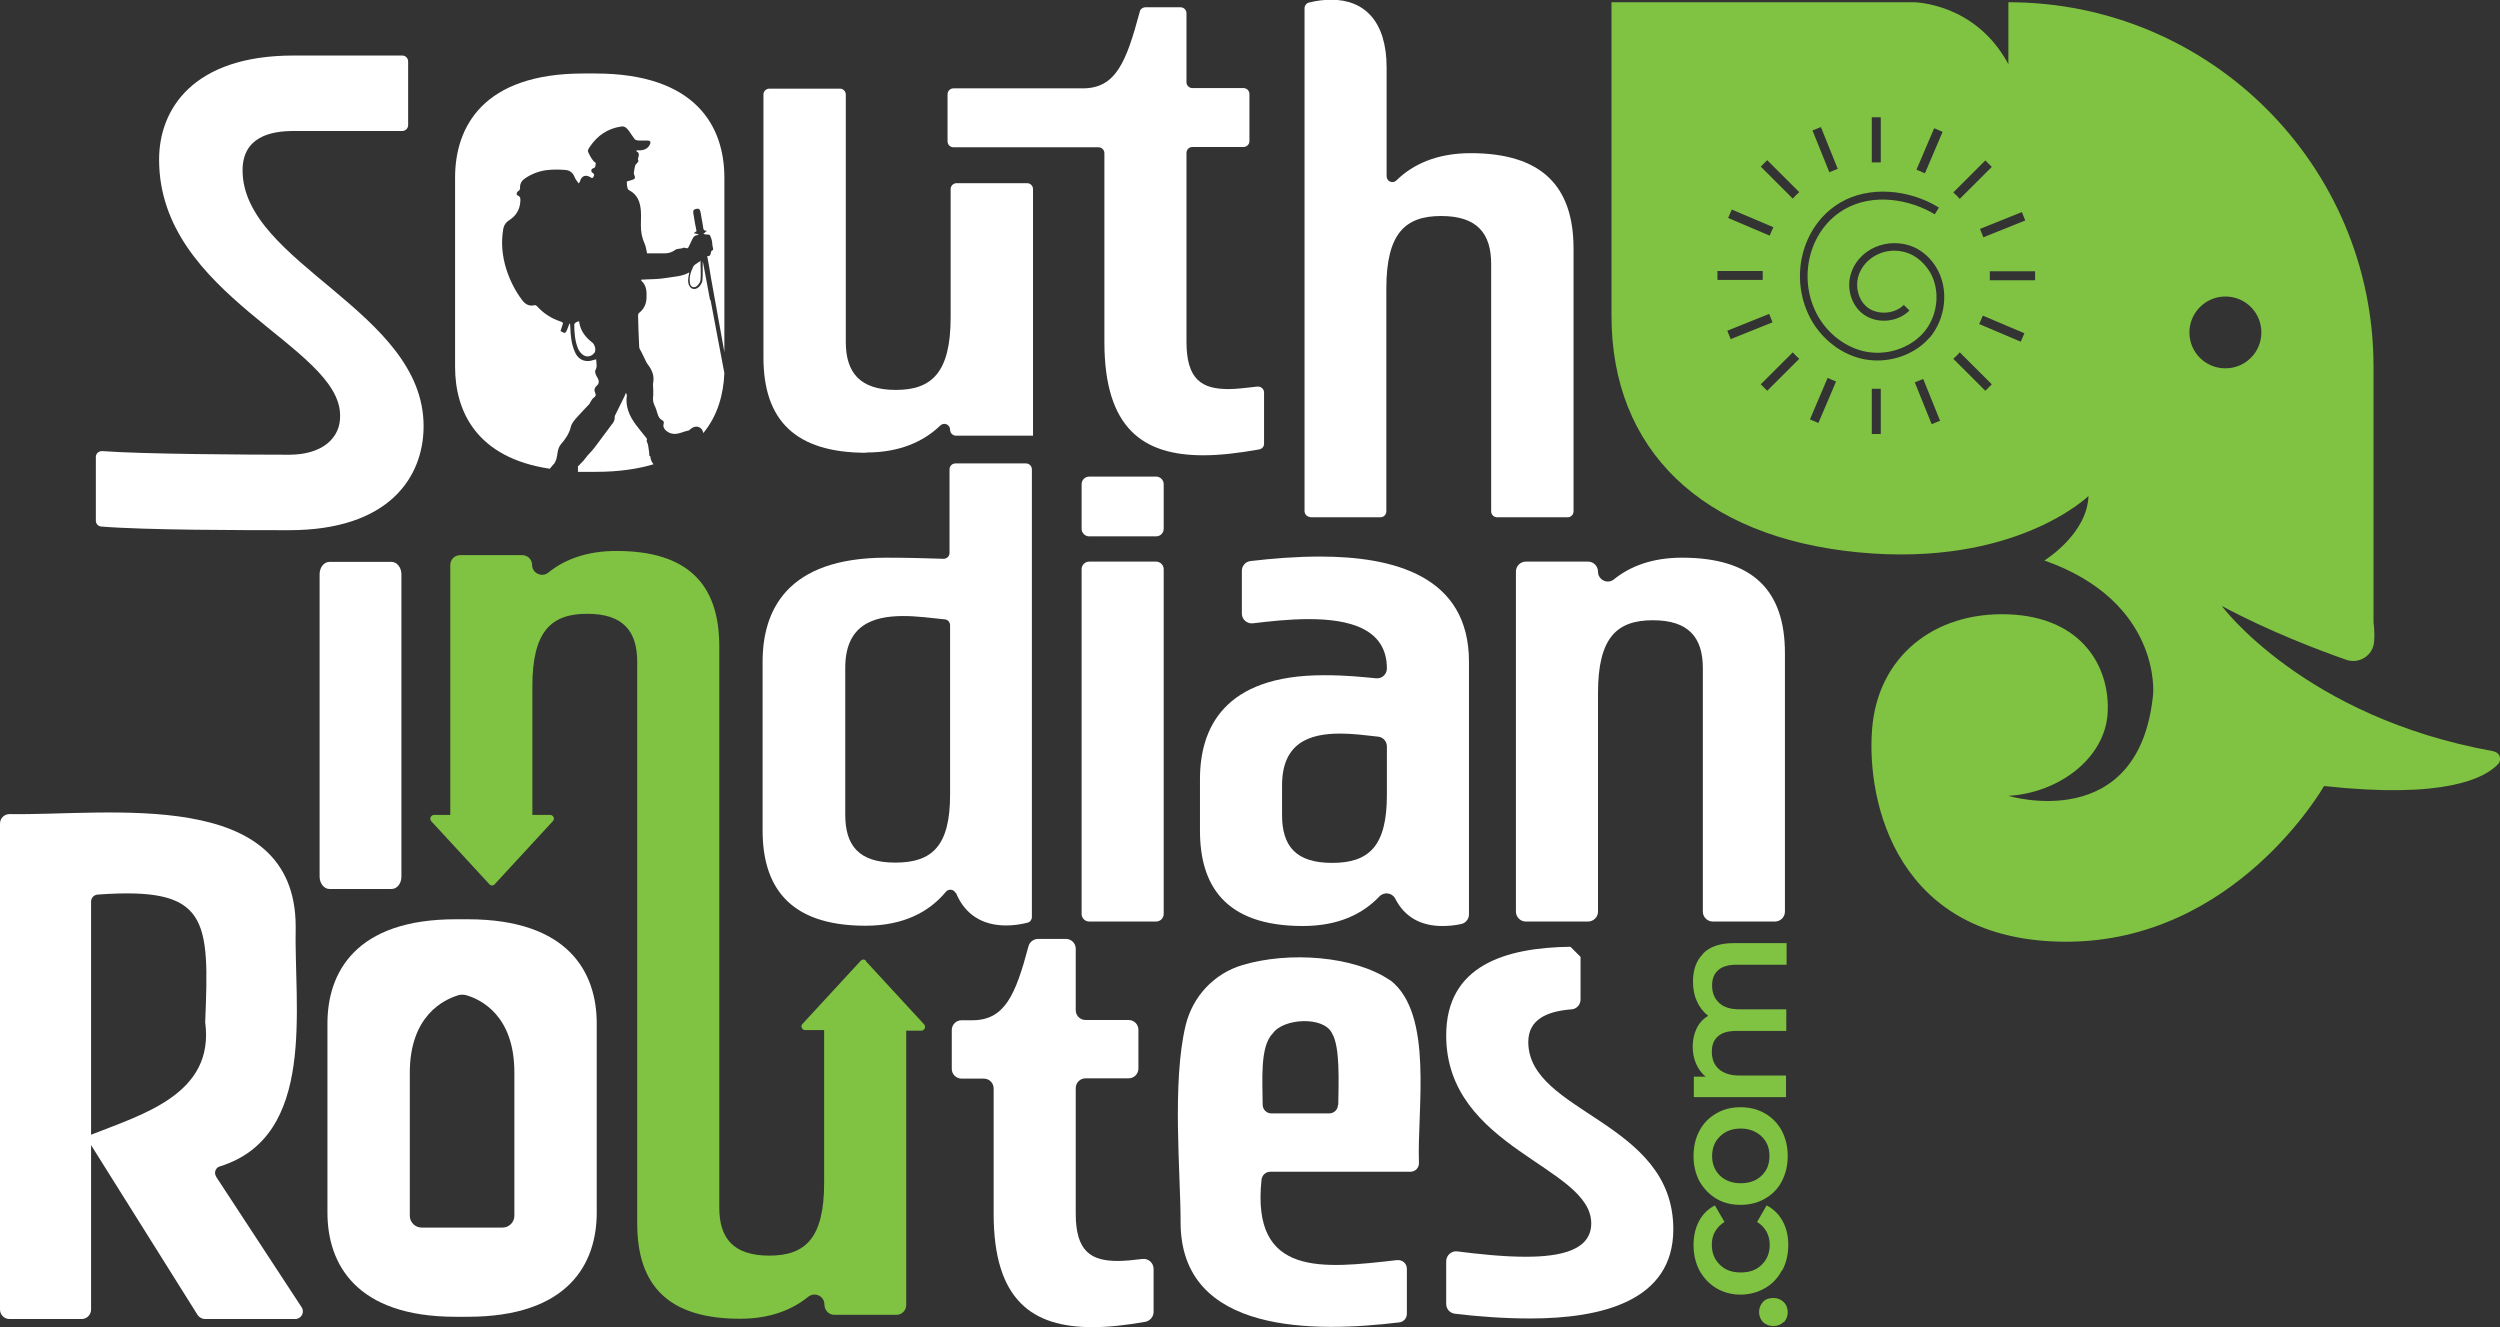 <svg width="243" height="129" viewBox="0 0 243 129" fill="none" xmlns="http://www.w3.org/2000/svg">
<rect x="0" y="0" width="243" height="129" fill="#333333" stroke="none"/>
<g clip-path="url(#clip0_1762_3261)">
<path d="M69.014 29.148C68.795 27.975 68.577 26.803 68.358 25.63C68.358 25.576 68.331 25.521 68.303 25.412C68.303 25.821 68.303 26.148 68.303 26.503C68.303 26.748 68.303 26.994 68.276 27.239C68.276 27.348 68.249 27.43 68.194 27.512C68.03 27.893 67.703 28.139 67.375 28.084C67.101 28.03 66.883 27.703 66.883 27.266C66.883 26.994 66.965 26.748 66.992 26.476C66.309 26.884 65.489 26.884 64.724 27.021C63.932 27.157 63.14 27.13 62.32 27.184C62.32 27.184 62.32 27.266 62.347 27.294C62.867 27.757 62.867 28.412 62.839 29.011C62.812 29.584 62.566 30.075 62.102 30.429C62.047 30.456 62.02 30.593 62.02 30.675C62.047 31.683 62.074 32.692 62.129 33.701C62.129 33.865 62.238 34.029 62.32 34.165C62.484 34.492 62.648 34.846 62.812 35.174C62.867 35.283 62.921 35.365 63.003 35.474C63.386 35.992 63.604 36.51 63.495 37.164C63.44 37.382 63.495 37.628 63.495 37.846C63.495 38.064 63.495 38.255 63.495 38.446C63.44 38.773 63.468 39.073 63.604 39.373C63.741 39.645 63.823 39.918 63.905 40.191C63.987 40.464 64.096 40.709 64.369 40.845C64.506 40.927 64.561 41.036 64.506 41.2C64.397 41.554 64.67 41.854 64.97 42.018C65.653 42.399 66.254 41.99 66.883 41.854C66.965 41.854 67.047 41.772 67.101 41.718C67.429 41.445 67.757 41.391 68.058 41.581C68.222 41.691 68.331 41.881 68.358 42.099C69.752 40.409 70.325 38.337 70.407 36.264C69.97 33.892 69.506 31.547 69.069 29.175L69.014 29.148Z" fill="white"/>
<path d="M63.115 44.336C63.115 44.009 63.061 43.682 63.006 43.355C63.006 43.191 62.897 43.027 62.842 42.837C62.952 42.7 62.842 42.591 62.733 42.455C62.432 42.073 62.105 41.691 61.804 41.282C61.176 40.437 60.766 39.51 60.93 38.419C60.93 38.365 60.875 38.31 60.848 38.174C60.766 38.337 60.739 38.419 60.711 38.501C60.411 39.101 60.11 39.701 59.837 40.273C59.782 40.355 59.728 40.464 59.755 40.573C59.755 40.873 59.618 41.091 59.427 41.309C58.881 42.019 58.389 42.727 57.842 43.436C57.624 43.736 57.351 44.009 57.105 44.282C56.968 44.445 56.831 44.636 56.695 44.8C56.531 44.963 56.367 45.127 56.23 45.291C56.23 45.291 56.176 45.291 56.176 45.263C56.176 45.345 56.176 45.4 56.176 45.481C56.176 45.618 56.176 45.754 56.176 45.863C56.367 45.863 56.558 45.863 56.749 45.863H57.924C60.137 45.863 61.968 45.59 63.525 45.127C63.334 44.909 63.225 44.636 63.197 44.309L63.115 44.336Z" fill="white"/>
<path d="M67.759 27.784C67.923 27.621 68.087 27.402 68.087 27.212C68.142 26.612 68.087 25.985 68.087 25.357C67.896 25.494 67.732 25.603 67.568 25.712C67.513 25.766 67.431 25.821 67.404 25.875C67.267 26.175 67.131 26.475 67.076 26.775C67.022 27.048 67.022 27.321 67.076 27.593C67.158 27.921 67.486 28.03 67.759 27.784Z" fill="white"/>
<path d="M53.852 45.126C53.852 45.126 53.988 44.854 54.043 44.717C54.234 44.199 54.125 43.654 54.535 43.163C54.944 42.7 55.327 42.154 55.491 41.473C55.573 41.118 55.873 40.791 56.119 40.518C56.502 40.082 56.912 39.673 57.294 39.264C57.322 39.209 57.349 39.155 57.376 39.1C57.485 38.937 57.567 38.746 57.704 38.664C57.895 38.528 57.95 38.419 57.868 38.228C57.731 37.955 57.759 37.71 58.005 37.492C58.223 37.301 58.251 37.055 58.114 36.783C58.032 36.646 57.95 36.51 57.895 36.374C57.868 36.265 57.813 36.074 57.868 35.992C58.087 35.638 57.95 35.283 57.95 34.929C57.649 34.983 57.376 35.12 57.103 35.092C56.529 35.092 56.092 34.738 55.873 34.192C55.546 33.456 55.464 32.665 55.436 31.847C55.436 31.711 55.436 31.575 55.354 31.411C55.3 31.602 55.218 31.82 55.136 32.011C54.972 32.42 54.917 32.447 54.48 32.175C54.535 31.984 54.617 31.793 54.671 31.602C54.753 31.411 54.726 31.302 54.48 31.247C53.578 30.948 52.813 30.457 52.185 29.748C52.13 29.693 52.021 29.639 51.966 29.666C51.42 29.802 51.038 29.557 50.737 29.148C50.054 28.248 49.562 27.239 49.207 26.149C48.824 24.894 48.688 23.64 48.906 22.331C48.961 21.895 49.18 21.595 49.535 21.377C50.163 20.968 50.518 20.368 50.573 19.632C50.573 19.386 50.655 19.141 50.327 19.005C50.163 18.923 50.191 18.705 50.382 18.568C50.518 18.487 50.573 18.378 50.546 18.214C50.546 17.805 50.737 17.532 51.065 17.314C51.721 16.878 52.458 16.605 53.251 16.523C53.824 16.469 54.398 16.469 54.972 16.523C55.409 16.551 55.709 16.823 55.873 17.26C55.955 17.451 56.092 17.614 56.256 17.832C56.338 17.696 56.393 17.641 56.393 17.559C56.556 17.096 56.912 16.96 57.349 17.205C57.458 17.26 57.567 17.396 57.677 17.205C57.759 17.069 57.813 16.932 57.595 16.796C57.404 16.687 57.458 16.414 57.649 16.36C57.895 16.305 57.868 16.114 57.895 15.951C57.95 15.787 57.786 15.76 57.704 15.678C57.485 15.405 57.294 15.078 57.158 14.751C57.103 14.642 57.212 14.424 57.322 14.287C58.059 13.17 59.07 12.488 60.382 12.297C60.737 12.242 60.928 12.461 61.119 12.706C61.31 12.951 61.474 13.251 61.666 13.497C61.748 13.606 61.939 13.66 62.075 13.66C62.349 13.66 62.622 13.66 62.922 13.66C63.223 13.66 63.305 13.824 63.141 14.097C62.95 14.451 62.622 14.587 62.239 14.615C62.13 14.615 62.021 14.615 61.857 14.615C61.884 14.697 61.884 14.751 61.912 14.751C62.13 14.833 62.103 15.024 62.075 15.187C62.048 15.351 61.939 15.487 62.075 15.651C62.075 15.651 61.966 15.814 61.884 15.896C61.83 15.951 61.775 16.005 61.748 16.06C61.693 16.278 61.638 16.523 61.611 16.769C61.611 16.851 61.611 16.96 61.666 17.041C61.775 17.287 61.72 17.396 61.474 17.478C61.283 17.532 61.092 17.587 60.928 17.641C60.928 17.86 60.928 18.023 60.983 18.214C60.983 18.323 61.065 18.459 61.147 18.487C61.993 18.923 62.239 19.686 62.294 20.532C62.321 20.995 62.294 21.486 62.294 21.95C62.294 22.549 62.403 23.122 62.649 23.667C62.786 23.94 62.813 24.294 62.895 24.622C63.469 24.622 64.043 24.622 64.644 24.622C64.999 24.622 65.327 24.513 65.627 24.294C65.846 24.131 66.201 24.213 66.447 24.076C66.474 24.076 66.584 24.076 66.638 24.104C66.802 24.185 66.884 24.104 66.939 23.994C67.021 23.804 67.13 23.613 67.212 23.422C67.349 23.149 67.431 22.849 67.868 22.849C67.868 22.822 67.868 22.795 67.868 22.767C67.731 22.74 67.622 22.713 67.431 22.659C67.54 22.577 67.622 22.522 67.704 22.468C67.594 21.922 67.485 21.377 67.403 20.804C67.376 20.586 67.321 20.395 67.622 20.314C67.895 20.232 68.032 20.314 68.086 20.586C68.168 21.05 68.25 21.513 68.332 21.977C68.359 22.195 68.332 22.44 68.715 22.44C68.633 22.495 68.605 22.522 68.578 22.549C68.496 22.604 68.442 22.686 68.359 22.74C68.442 22.74 68.551 22.795 68.633 22.795C69.07 22.795 68.988 22.822 69.152 23.231C69.261 23.531 69.207 23.776 69.288 24.049C69.288 24.104 69.316 24.131 69.316 24.185C69.316 24.24 69.316 24.322 69.261 24.322C68.961 24.404 69.234 24.949 68.742 24.894C68.879 25.658 69.015 26.367 69.124 27.103C69.562 29.475 69.972 31.847 70.409 34.22V17.26C70.409 12.324 67.677 7.144 57.868 7.144H56.693C46.967 7.144 44.234 12.324 44.234 17.26V35.665C44.234 40 46.338 44.499 53.442 45.563C53.578 45.399 53.715 45.208 53.879 45.045L53.852 45.126Z" fill="white"/>
<path d="M57.569 33.293C56.886 32.775 56.394 32.12 56.285 31.221C56.148 31.275 56.066 31.275 55.984 31.33C55.93 31.384 55.82 31.466 55.82 31.521C55.82 32.311 55.875 33.102 56.175 33.866C56.285 34.111 56.449 34.329 56.667 34.493C57.05 34.765 57.514 34.656 57.788 34.275C57.951 34.056 57.842 33.511 57.569 33.293Z" fill="white"/>
<path d="M135.135 95.298C131.637 92.898 125.271 92.462 120.791 93.798C118.004 94.616 115.927 96.852 115.244 99.661C113.906 105.223 114.753 114.085 114.753 118.693C114.753 118.72 114.753 118.775 114.753 118.802C114.753 129.763 127.894 129.518 136.009 128.536C136.446 128.482 136.747 128.127 136.747 127.691V123.328C136.747 122.81 136.309 122.429 135.79 122.483C128.577 123.301 121.61 124.174 122.621 114.658C122.676 114.221 123.031 113.894 123.468 113.894H137.074C137.566 113.894 137.949 113.512 137.921 113.022C137.73 107.814 139.369 98.597 135.162 95.298H135.135ZM130.053 107.377C130.053 107.841 129.67 108.223 129.206 108.223H123.577C123.113 108.223 122.73 107.841 122.73 107.377C122.73 105.169 122.43 101.706 123.714 100.451C124.698 98.979 128.687 98.734 129.479 100.451C130.271 101.76 130.107 105.223 130.08 107.377H130.053Z" fill="white"/>
<path d="M21.011 114.358C20.765 114.003 20.956 113.485 21.366 113.376C30.846 110.431 28.551 97.807 28.742 90.035C28.688 76.375 10.573 79.292 0.929 79.129C0.41 79.129 0 79.538 0 80.056V127.282C0 127.8 0.41 128.209 0.929 128.209H7.923C8.442 128.209 8.852 127.8 8.852 127.282V111.304L19.18 127.773C19.344 128.046 19.644 128.209 19.972 128.209H28.688C29.289 128.209 29.644 127.555 29.316 127.064L21.011 114.385V114.358ZM8.852 110.295V87.636C8.852 87.281 9.125 86.982 9.481 86.954C20.3 86.164 20.355 89.272 19.945 99.361C20.874 106.314 13.961 108.277 8.852 110.295Z" fill="white"/>
<path d="M38.061 86.409C38.607 86.409 39.017 85.864 39.017 85.21V55.816C39.017 55.161 38.58 54.616 38.061 54.616H32.023C31.476 54.616 31.066 55.161 31.066 55.816V85.21C31.066 85.864 31.504 86.409 32.023 86.409H38.061Z" fill="white"/>
<path d="M92.675 14.315H106.773C107.074 14.315 107.347 14.561 107.347 14.888V33.239C107.347 41.664 111.118 44.254 116.964 44.254C118.576 44.254 120.434 44.036 122.401 43.682C122.675 43.627 122.866 43.409 122.866 43.136V38.147C122.866 37.819 122.565 37.547 122.238 37.574C121.199 37.683 120.243 37.819 119.423 37.819C116.828 37.819 115.325 36.919 115.325 33.211V14.861C115.325 14.561 115.571 14.288 115.899 14.288H120.871C121.172 14.288 121.445 14.043 121.445 13.715V9.134C121.445 8.835 121.199 8.562 120.871 8.562H115.899C115.598 8.562 115.325 8.316 115.325 7.989V1.282C115.325 0.982 115.079 0.709 114.751 0.709H111.336C111.09 0.709 110.844 0.873 110.79 1.118C109.478 6.026 108.467 8.589 105.243 8.589H92.675C92.375 8.589 92.102 8.835 92.102 9.162V13.743C92.102 14.043 92.347 14.315 92.675 14.315Z" fill="white"/>
<path d="M127.32 50.28H134.178C134.478 50.28 134.751 50.035 134.751 49.708V28.058C134.751 22.686 136.582 20.996 140.079 20.996C143.576 20.996 144.942 22.686 144.942 25.658V49.708C144.942 50.008 145.188 50.28 145.516 50.28H152.374C152.675 50.28 152.948 50.035 152.948 49.708V24.159C152.948 18.078 149.833 14.888 142.948 14.888C139.697 14.888 137.347 15.951 135.735 17.533C135.38 17.887 134.779 17.642 134.779 17.124V6.571C134.779 2.1 132.648 -0.027 129.396 -0.027C128.741 -0.027 128.003 0.055 127.238 0.245C126.992 0.3 126.801 0.545 126.801 0.791V49.68C126.801 49.98 127.047 50.253 127.375 50.253L127.32 50.28Z" fill="white"/>
<path d="M112.373 54.589H105.871C105.463 54.589 105.133 54.919 105.133 55.325V88.836C105.133 89.243 105.463 89.572 105.871 89.572H112.373C112.781 89.572 113.111 89.243 113.111 88.836V55.325C113.111 54.919 112.781 54.589 112.373 54.589Z" fill="white"/>
<path d="M112.373 46.326H105.871C105.463 46.326 105.133 46.656 105.133 47.062V51.398C105.133 51.804 105.463 52.134 105.871 52.134H112.373C112.781 52.134 113.111 51.804 113.111 51.398V47.062C113.111 46.656 112.781 46.326 112.373 46.326Z" fill="white"/>
<path d="M142.784 88.836V64.323C142.784 55.952 135.434 54.098 128.303 54.098C125.981 54.098 123.631 54.288 121.555 54.534C121.063 54.589 120.708 54.998 120.708 55.488V59.633C120.708 60.206 121.199 60.642 121.773 60.587C123.358 60.396 125.298 60.178 127.21 60.178C131.117 60.178 134.806 61.078 134.806 64.977C134.806 65.55 134.314 65.986 133.767 65.931C132.265 65.795 130.981 65.632 128.658 65.632C118.932 65.632 116.637 70.812 116.637 75.748V80.737C116.637 85.973 118.986 90.008 126.636 90.008C130.134 90.008 132.483 88.808 134.068 87.145C134.532 86.654 135.325 86.763 135.625 87.363C136.527 89.136 138.112 90.008 140.188 90.008C140.789 90.008 141.39 89.954 142.019 89.817C142.456 89.736 142.784 89.327 142.784 88.89V88.836ZM134.806 77.275C134.806 82.264 133.057 83.873 129.478 83.873C125.899 83.873 124.615 82.183 124.615 79.21V76.347C124.615 72.203 127.265 71.303 130.27 71.303C131.472 71.303 132.757 71.467 133.959 71.603C134.451 71.658 134.806 72.067 134.806 72.557V77.275Z" fill="white"/>
<path d="M163.495 54.207C160.626 54.207 158.468 55.025 156.883 56.307C156.255 56.825 155.326 56.361 155.326 55.57C155.326 55.025 154.888 54.589 154.369 54.589H148.304C147.785 54.589 147.348 55.025 147.348 55.543V88.618C147.348 89.136 147.785 89.572 148.304 89.572H154.369C154.888 89.572 155.326 89.136 155.326 88.618V67.35C155.326 61.978 157.156 60.288 160.653 60.288C164.151 60.288 165.517 61.978 165.517 64.95V88.618C165.517 89.136 165.954 89.572 166.473 89.572H172.538C173.057 89.572 173.495 89.136 173.495 88.618V63.478C173.495 57.397 170.38 54.207 163.495 54.207Z" fill="white"/>
<path d="M111.009 122.374C110.134 122.483 109.342 122.565 108.659 122.565C106.063 122.565 104.561 121.665 104.561 117.957V105.769C104.561 105.223 104.998 104.814 105.517 104.814H109.697C110.244 104.814 110.653 104.378 110.653 103.86V100.097C110.653 99.552 110.216 99.143 109.697 99.143H105.517C104.97 99.143 104.561 98.706 104.561 98.188V92.217C104.561 91.672 104.123 91.263 103.604 91.263H100.9C100.462 91.263 100.08 91.562 99.971 91.972C98.714 96.689 97.675 99.17 94.506 99.17H93.468C92.921 99.17 92.512 99.606 92.512 100.124V103.887C92.512 104.433 92.949 104.842 93.468 104.842H95.626C96.173 104.842 96.583 105.278 96.583 105.796V117.984C96.583 126.41 100.353 129 106.2 129C107.73 129 109.451 128.809 111.309 128.482C111.774 128.4 112.129 127.991 112.129 127.528V123.329C112.129 122.756 111.61 122.292 111.036 122.374H111.009Z" fill="white"/>
<path d="M84.234 43.982C87.403 43.982 89.753 42.945 91.392 41.364C91.748 41.01 92.349 41.255 92.349 41.773C92.349 42.073 92.595 42.346 92.922 42.346H100.409V18.378C100.409 18.078 100.163 17.805 99.835 17.805H92.977C92.677 17.805 92.403 18.051 92.403 18.378V30.839C92.403 36.211 90.573 37.901 87.076 37.901C83.578 37.901 82.212 36.211 82.212 33.238V9.189C82.212 8.889 81.966 8.616 81.639 8.616H74.781C74.48 8.616 74.207 8.862 74.207 9.189V34.738C74.207 40.819 77.267 44.009 84.207 44.009L84.234 43.982Z" fill="white"/>
<path d="M92.922 86.791C93.797 88.918 95.518 89.954 97.786 89.954C98.441 89.954 99.152 89.872 99.889 89.681C100.135 89.626 100.299 89.381 100.299 89.136V45.618C100.299 45.318 100.053 45.045 99.725 45.045H92.868C92.567 45.045 92.294 45.29 92.294 45.618V53.743C92.294 54.07 92.021 54.316 91.72 54.316C90.026 54.261 88.278 54.207 86.147 54.207C76.42 54.207 74.125 59.388 74.125 64.323V80.71C74.125 85.945 76.475 89.981 84.125 89.981C87.922 89.981 90.382 88.563 91.939 86.682C92.212 86.355 92.731 86.436 92.895 86.818L92.922 86.791ZM92.349 77.247C92.349 82.237 90.6 83.846 87.021 83.846C83.442 83.846 82.158 82.155 82.158 79.183V64.923C82.158 60.778 84.808 59.878 87.813 59.878C89.125 59.878 90.545 60.069 91.857 60.206C92.13 60.233 92.349 60.478 92.349 60.778V77.247Z" fill="white"/>
<path d="M9.836 51.18C14.207 51.534 23.742 51.534 28.114 51.534C37.84 51.534 41.174 46.353 41.174 41.418C41.174 30.211 23.578 25.603 23.578 16.551C23.578 13.306 26.311 12.733 28.524 12.733C29.507 12.733 35.682 12.733 39.097 12.733C39.398 12.733 39.671 12.488 39.671 12.161V5.971C39.671 5.671 39.425 5.398 39.097 5.398C35.682 5.398 29.507 5.398 28.524 5.398C18.797 5.398 15.464 10.579 15.464 15.514C15.464 28.794 33.059 33.593 33.059 40.382C33.114 42.591 31.31 44.199 28.114 44.199C24.425 44.199 13.742 44.145 9.917 43.845C9.59 43.845 9.316 44.09 9.316 44.417V50.607C9.316 50.907 9.535 51.152 9.836 51.18Z" fill="white"/>
<path d="M148.548 101.297C148.548 99.088 150.352 98.298 152.756 98.107C153.248 98.08 153.63 97.643 153.63 97.153V93.008C153.248 92.626 153.029 92.408 152.647 92.026C146.335 92.108 140.57 93.826 140.57 100.643C140.57 111.659 154.668 113.349 154.668 118.912C154.668 121.502 151.745 122.156 148.302 122.156C146.062 122.156 143.63 121.884 141.663 121.638C141.089 121.556 140.57 122.02 140.57 122.593V126.737C140.57 127.228 140.925 127.637 141.417 127.692C143.63 127.964 146.171 128.155 148.74 128.155C155.679 128.155 162.646 126.465 162.646 119.484C162.646 108.932 148.548 108.223 148.548 101.27V101.297Z" fill="white"/>
<path d="M84.177 93.39C84.04 93.226 83.795 93.226 83.658 93.39L78.002 99.525C77.784 99.743 77.948 100.125 78.276 100.125H80.106V114.985C80.106 120.357 78.276 122.047 74.778 122.047C71.281 122.047 69.915 120.357 69.915 117.385V98.57V98.516V62.824C69.915 56.743 66.8 53.553 59.915 53.553C57.047 53.553 54.888 54.371 53.303 55.652C52.675 56.17 51.719 55.707 51.719 54.916C51.719 54.371 51.282 53.962 50.763 53.962H44.724C44.178 53.962 43.768 54.398 43.768 54.916V79.211H42.184C41.883 79.211 41.719 79.593 41.91 79.811L47.566 85.946C47.703 86.109 47.948 86.109 48.085 85.946L53.741 79.811C53.959 79.593 53.795 79.211 53.467 79.211H51.746V66.723C51.746 61.351 53.577 59.66 57.074 59.66C60.571 59.66 61.937 61.351 61.937 64.323V87.009C61.937 87.009 61.937 87.064 61.937 87.091V118.912C61.937 124.992 64.997 128.182 71.937 128.182C74.751 128.182 76.937 127.364 78.549 126.056C79.177 125.538 80.133 125.974 80.133 126.792C80.133 127.364 80.571 127.801 81.09 127.801H87.128C87.674 127.801 88.084 127.364 88.084 126.846V100.179H89.559C89.86 100.179 90.024 99.797 89.833 99.579L84.177 93.444V93.39Z" fill="#80C342"/>
<path d="M242.372 73.021C223.958 69.721 215.952 58.896 215.952 58.896C220.515 61.35 225.406 63.204 228.056 64.132C229.313 64.568 230.651 63.722 230.761 62.386C230.843 61.35 230.706 60.505 230.706 60.505V35.638C230.706 16.06 214.805 0.218 195.215 0.218V6.244C191.991 0.218 185.98 0.218 185.98 0.218H156.637V30.702C156.637 43.681 165.352 52.216 180.625 53.688C195.898 55.161 203.002 48.208 203.002 48.208C202.865 51.943 198.712 54.479 198.712 54.479C210.105 58.487 209.286 67.458 209.286 67.458C207.947 81.228 195.215 77.356 195.215 77.356C200.051 77.083 204.586 73.757 204.86 69.34C205.133 64.922 202.455 59.987 195.215 59.714C187.975 59.442 182.483 63.859 181.964 70.921C181.418 77.983 184.368 91.535 200.843 91.535C217.318 91.535 225.897 76.402 225.897 76.402C237.646 77.683 241.526 75.638 242.81 74.275C243.219 73.839 242.974 73.13 242.4 73.048L242.372 73.021ZM196.527 20.613L196.854 21.431L192.783 23.067C192.674 22.795 192.565 22.522 192.456 22.25L196.527 20.613ZM192.975 15.596L193.603 16.224L190.488 19.332C190.297 19.114 190.079 18.896 189.86 18.705L192.975 15.596ZM188.002 12.461L188.822 12.815L187.101 16.851C186.827 16.714 186.554 16.605 186.281 16.496L188.002 12.461ZM181.937 11.397H182.811V15.787C182.674 15.787 182.51 15.787 182.374 15.787C182.237 15.787 182.073 15.787 181.937 15.787V11.397ZM176.991 12.352L178.631 16.414C178.358 16.523 178.084 16.633 177.811 16.741L176.172 12.679L176.991 12.352ZM168.33 20.368L172.374 22.086C172.237 22.358 172.128 22.631 172.019 22.904L167.975 21.186L168.33 20.368ZM166.937 26.34H171.336C171.336 26.476 171.336 26.64 171.336 26.776C171.336 26.912 171.336 27.076 171.336 27.212H166.937V26.34ZM167.893 32.147L171.964 30.511C172.074 30.784 172.183 31.057 172.292 31.329L168.221 32.965L167.893 32.147ZM171.773 37.983L171.145 37.355L174.259 34.247C174.451 34.465 174.669 34.683 174.888 34.874L171.773 37.983ZM174.259 19.305L171.145 16.196L171.773 15.569L174.888 18.677C174.669 18.868 174.451 19.087 174.259 19.305ZM176.746 41.118L175.926 40.764L177.647 36.728C177.92 36.865 178.194 36.974 178.467 37.083L176.746 41.118ZM182.811 42.182H181.937V37.792C182.073 37.792 182.237 37.792 182.374 37.792C182.51 37.792 182.674 37.792 182.811 37.792V42.182ZM187.756 41.227L186.117 37.164C186.39 37.055 186.663 36.946 186.937 36.837L188.576 40.9L187.756 41.227ZM187.538 32.829C186.308 34.247 184.396 35.038 182.483 35.038C181.991 35.038 181.472 34.983 180.98 34.874C178.713 34.356 176.691 32.638 175.707 30.402C173.959 26.449 175.352 21.731 178.931 19.659C181.609 18.105 185.461 18.323 188.467 20.177L188.057 20.832C185.734 19.414 182.128 18.705 179.286 20.341C176.063 22.195 174.778 26.503 176.39 30.102C177.292 32.12 179.095 33.647 181.144 34.138C183.275 34.629 185.598 33.892 186.964 32.338C188.385 30.702 188.631 28.221 187.592 26.449C187.128 25.685 186.472 25.058 185.707 24.703C184.724 24.267 183.549 24.24 182.565 24.703C181.582 25.14 180.844 25.985 180.598 26.967C180.352 27.976 180.653 29.093 181.363 29.748C182.319 30.648 184.095 30.593 185.051 29.639L185.598 30.184C184.341 31.438 182.128 31.52 180.844 30.32C179.915 29.448 179.532 28.057 179.86 26.776C180.161 25.576 181.062 24.54 182.265 24.022C183.439 23.504 184.86 23.504 186.035 24.022C186.937 24.431 187.729 25.167 188.248 26.067C189.45 28.112 189.15 30.975 187.538 32.856V32.829ZM192.975 37.983L189.86 34.874C190.079 34.683 190.297 34.465 190.488 34.247L193.603 37.355L192.975 37.983ZM196.417 33.211L192.374 31.493C192.51 31.22 192.62 30.948 192.729 30.675L196.772 32.393L196.417 33.211ZM197.811 27.239H193.412C193.412 27.103 193.412 26.939 193.412 26.803C193.412 26.667 193.412 26.503 193.412 26.367H197.811V27.239ZM212.81 32.311C212.81 30.402 214.368 28.821 216.307 28.821C218.247 28.821 219.805 30.375 219.805 32.311C219.805 34.247 218.247 35.801 216.307 35.801C214.368 35.801 212.81 34.247 212.81 32.311Z" fill="#80C342"/>
<path d="M173.385 128.483C173.112 128.755 172.784 128.892 172.374 128.892C171.964 128.892 171.636 128.755 171.363 128.51C171.117 128.237 170.98 127.91 170.98 127.528C170.98 127.147 171.117 126.819 171.363 126.547C171.609 126.274 171.964 126.165 172.374 126.165C172.784 126.165 173.112 126.301 173.385 126.574C173.658 126.847 173.767 127.174 173.767 127.556C173.767 127.937 173.631 128.265 173.385 128.537V128.483Z" fill="#80C342"/>
<path d="M173.192 123.492C172.81 124.228 172.263 124.801 171.553 125.21C170.843 125.619 170.05 125.837 169.176 125.837C168.302 125.837 167.509 125.619 166.826 125.21C166.143 124.801 165.597 124.228 165.187 123.492C164.805 122.756 164.613 121.938 164.613 120.983C164.613 120.111 164.805 119.32 165.16 118.666C165.515 118.011 166.034 117.493 166.69 117.166L167.619 118.775C167.209 119.02 166.908 119.347 166.69 119.729C166.471 120.111 166.389 120.547 166.389 120.983C166.389 121.774 166.635 122.401 167.154 122.919C167.673 123.437 168.329 123.683 169.203 123.683C170.078 123.683 170.733 123.437 171.252 122.919C171.772 122.401 172.017 121.774 172.017 120.983C172.017 120.52 171.908 120.111 171.717 119.729C171.498 119.347 171.198 119.02 170.788 118.775L171.717 117.166C172.4 117.52 172.892 118.011 173.274 118.693C173.629 119.347 173.821 120.111 173.821 120.983C173.821 121.91 173.629 122.728 173.247 123.465L173.192 123.492Z" fill="#80C342"/>
<path d="M173.192 114.822C172.81 115.558 172.263 116.103 171.553 116.512C170.843 116.921 170.05 117.112 169.176 117.112C168.302 117.112 167.509 116.921 166.826 116.512C166.143 116.103 165.597 115.53 165.187 114.822C164.805 114.085 164.613 113.295 164.613 112.367C164.613 111.44 164.805 110.622 165.187 109.913C165.57 109.177 166.116 108.632 166.826 108.223C167.509 107.814 168.302 107.623 169.176 107.623C170.05 107.623 170.843 107.814 171.553 108.223C172.263 108.632 172.81 109.205 173.192 109.913C173.575 110.65 173.766 111.468 173.766 112.367C173.766 113.267 173.575 114.085 173.192 114.822ZM171.225 110.459C170.706 109.968 170.023 109.695 169.203 109.695C168.384 109.695 167.701 109.941 167.182 110.459C166.662 110.95 166.417 111.604 166.417 112.367C166.417 113.131 166.662 113.758 167.182 114.276C167.701 114.767 168.384 115.012 169.203 115.012C170.023 115.012 170.706 114.767 171.225 114.276C171.744 113.785 171.99 113.158 171.99 112.367C171.99 111.577 171.744 110.95 171.225 110.459Z" fill="#80C342"/>
<path d="M165.569 92.653C166.225 91.999 167.209 91.672 168.52 91.672H173.657V93.771H168.793C168.001 93.771 167.427 93.935 167.018 94.29C166.608 94.644 166.416 95.135 166.416 95.789C166.416 96.498 166.635 97.043 167.099 97.48C167.564 97.916 168.22 98.107 169.094 98.107H173.629V100.206H168.766C167.974 100.206 167.4 100.37 166.99 100.725C166.58 101.079 166.389 101.57 166.389 102.224C166.389 102.933 166.608 103.506 167.072 103.915C167.537 104.324 168.192 104.542 169.067 104.542H173.602V106.641H164.641V104.651H165.788C165.378 104.324 165.078 103.887 164.859 103.397C164.641 102.906 164.531 102.333 164.531 101.733C164.531 101.052 164.668 100.479 164.914 99.961C165.16 99.443 165.542 99.034 166.034 98.734C165.569 98.379 165.187 97.889 164.941 97.316C164.668 96.743 164.559 96.089 164.559 95.38C164.559 94.262 164.886 93.362 165.542 92.708L165.569 92.653Z" fill="#80C342"/>
<path d="M45.462 89.353H44.287C34.56 89.353 31.828 94.534 31.828 99.47V117.875C31.828 122.81 34.56 127.991 44.287 127.991H45.462C55.27 127.991 58.002 122.81 58.002 117.875V99.47C58.002 94.534 55.27 89.353 45.462 89.353ZM44.505 96.743C44.779 96.661 45.079 96.661 45.352 96.743C46.718 97.152 49.997 98.679 49.997 104.241V118.175C49.997 118.802 49.478 119.32 48.85 119.32H40.981C40.352 119.32 39.833 118.802 39.833 118.175V104.269C39.833 98.706 43.167 97.152 44.533 96.743H44.505Z" fill="white"/>
</g>
<defs>
<clipPath id="clip0_1762_3261">
<rect width="243" height="129" fill="white"/>
</clipPath>
</defs>
</svg>
